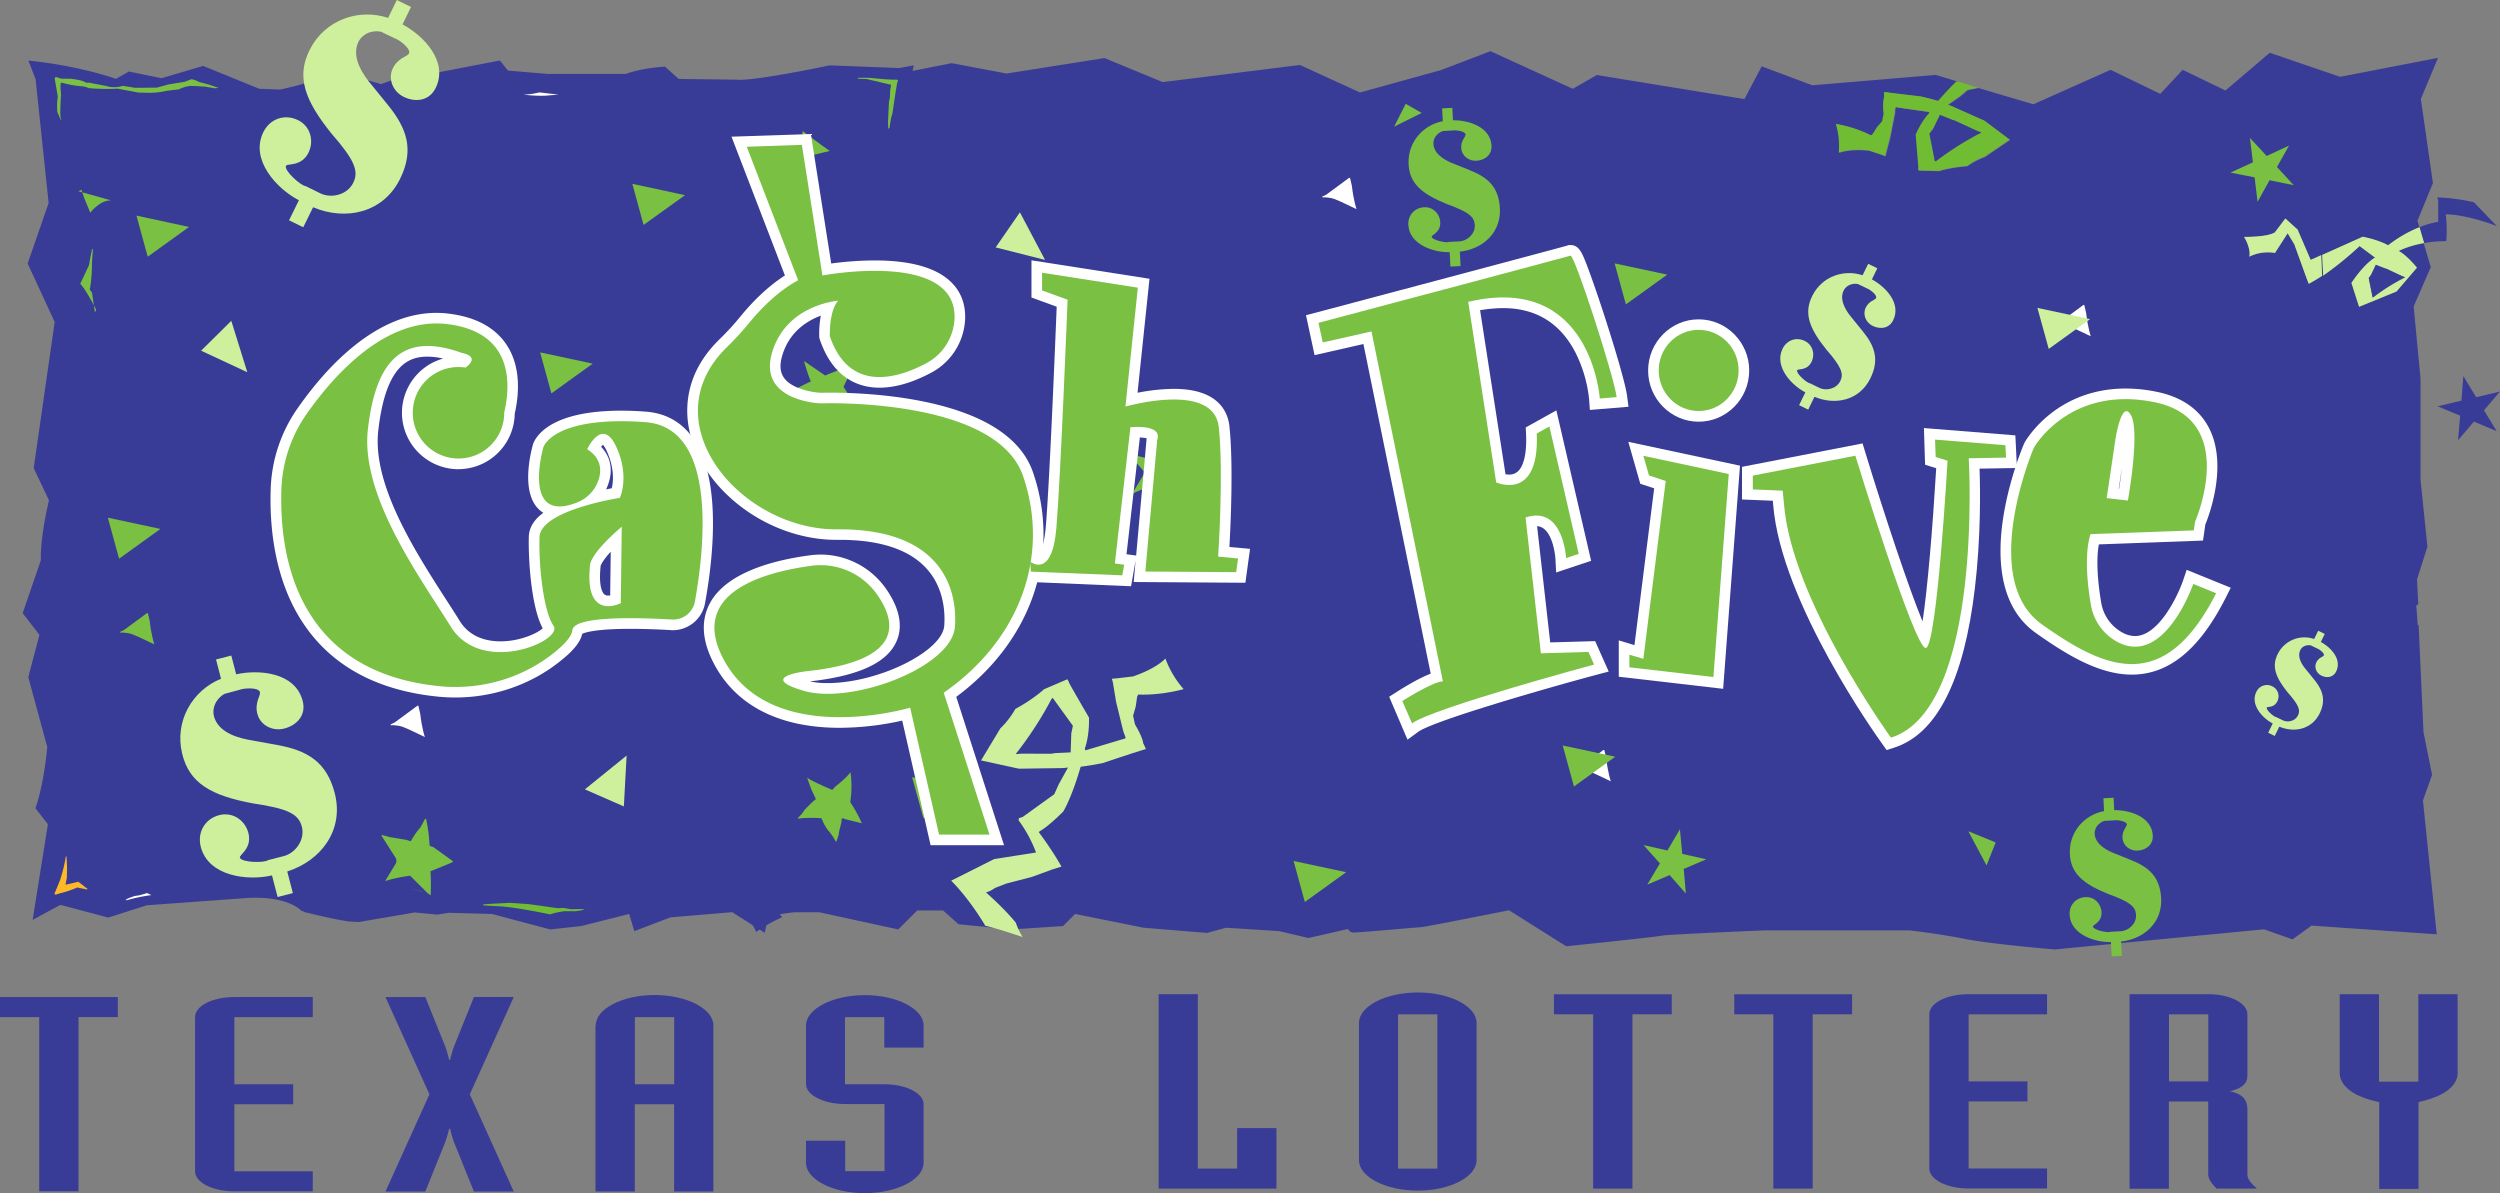 <svg xmlns="http://www.w3.org/2000/svg" viewBox="0 0 2359.5 1126.1"><rect x="0" y="0" width="2359.5" height="1126.1" fill="#808080" stroke="none"/><title>US_TX_cash5</title><g id="Layer_2" data-name="Layer 2"><g id="Layer_1-2" data-name="Layer 1"><path d="M2281.1,252.7l-19.3,22.5-35.3,14.4-7.2-22.5c13-19.3,22.3-23.9,22.3-23.9L2227,232.3a315.44,315.44,0,0,1-34.4,27.9l-.9-19.5,38.3-17.2c16.5,3.5,23.9,8.1,23.9,8.1a119.72,119.72,0,0,1,29.6-17l-1.9-6.3,14.6-35.5-11.4-79.4L2301,54.6l-92.4,17.9-66.4-22.7-41.8,35.6L2060,65.9l-21.1,22.7L1992,65.9l-72.9,32.5-51.8-15.3-10.2,2.1-6.5,5.6-11.8,8.3,3.7,1.4,30.8,13.7,23.9,17.9-23.7,16.1a74.5,74.5,0,0,0-16.7,8.8c-16.2,1.2-26.4,4.6-26.4,4.6l-19.3-.5a4.88,4.88,0,0,1,0-2.8c.2-1.2-2.5-30.8-2.5-30.8,6.1-13.7,12.7-20.2,12.7-20.2v-1.4l-27.6-3.9-3.9-.7-.7.7-.5,5.4-4.4,22.5-3.9,14.9-.5,2.8-3.7-1.4-11.8-3.9c-19.8-1.9-28.3,2.1-28.3,2.1a70.71,70.71,0,0,0-2.8-27.1c20,3.2,33.2,10.9,33.2,10.9l1.7-1.4,3.9-6.3,4.9-5.6,1.4-6.8c-1.2-12.3.5-15.8.5-15.8V87.2l11.4,1.4,23.4,2.8,6.9,1.7,9.3,2.5c7.4-8.3,13.5-14.4,17.9-18.6L1827,70.7l-116.5,9.8-47.8-17.9-16.3,30.9L1507.1,70.8l-22.7,13-77.7-35.5-46.9,17.9-76.2,21.1-56.7-26L1097.4,77.5l-55-22.7L950,69.4l-51.8-9.8-36.9,7.3c.7-3.4,1.2-5.2,1.2-5.2l-13.7,2.5-65.9-2.5c-76.2,15.8-86.6,13.5-86.6,13.5l-55.7-.7-13-11.6c-23.4,1.4-37.1,6.9-37.1,6.9H517.2l-37.8-3.2-7.6-9.5L408.9,69.2l-19.3-.7-30,10.9L319.5,67.6a329.41,329.41,0,0,1-55,16.9l-19.8-.7-53-21.6L152.5,73.8l-30.8-6.3-12.3,6.9c-40-13.6-82.6-17.2-82.6-17.2l6.8,17.6L45.9,191.6,26.1,248.7l25.5,55.2L31.8,441.8l14.4,30.4c-9,38.8-7.6,56.4-7.6,56.4L21.4,578.7l15.8,20.5L26.7,639.1,44.6,705c-3.5,38.1-11.2,57.8-11.2,57.8l11.8,15.1L30.8,868.2,57,854l45.2,12,36.4-11.6,94.9-6.9c39.9-2.1,51.5,12.7,51.5,12.7l.5-.6,1.4,1.1s27.1,6.9,42.5,9l9.3.5,51.5-8.8.3-.3,22.2,2.1,10.7-1.7,40.9,1.1,55,14.6,29.3-3.2,45.2-11.4,4.9,16.2,34.1-13,58.2-4.9,30.8,19.5,3.2-16.2,24.4-3.2h23.9l74.5,16.2,17.9-17.9h24.4l14.6,13,50.1,4.9,48.5-3.2,11.4-11.4,64.7,13,59.9,4.9,17.9-4.9,50.1,3.2,27.6,6.5,37.3-8.5c1.3,2,2.9,3.3,5,3.3,7,0,61-5,64-5s83-16,83-16l54,34s87-9,90-10,95-5,98-5h136s27,3,52,8,85,10,85,10l197.6-19,26.9,9.5,17.9-13,118.2,8.2-13-126.3,8.6-24.2-8.1-40.4-4.6-101.2-.8.4-1.4-18.6c.7-.4,1.3-.9,1.9-1.3l-1.2-23.4L2291,516l-6.5-63.1V357.2l-6.5-68,16.2-37.1-6.7-22.4c-15.2,2.7-24,7.5-24,7.5C2271.8,241.1,2281.1,252.7,2281.1,252.7ZM398,841.5l-11.3-2.4h0l11.8,2.2ZM2178.9,267.8c-.2-.5-13.5-37.1-13.5-37.1l-6.3-10.5-12,18.6a39.07,39.07,0,0,0-24.2,3.5c1.7-7.5-4.6-18.6-5.1-18.6,24.6,0,29.3-4.4,29.3-4.4l9.8-13,11.6,10.5,12.3,28.6,10-4.4.9,19.5C2184.1,265.3,2179.2,268,2178.9,267.8Z" style="fill:#393c96"/><path d="M713.7,879.6a139.67,139.67,0,0,1,24.4-13.9c-3.5-5.4-5.6-6.8-5.6-6.8-15.8-.5-32,.7-32,.7h-.2c8.3,8.2,13.4,20,13.4,20" style="fill:#393c96"/><path d="M778,402.5c-8.3-12.7-14.6-21.3-16.7-22a93.65,93.65,0,0,0-25.7-4.4A278.08,278.08,0,0,1,765.3,360c-2.8-6.1-6.5-19.3-6.5-19.3l20,13.7a266,266,0,0,1,27.1-9.8l-9.8,20.5L807,382c-6.8.2-21.6-.5-21.6-.5-3.7,10.1-7.4,21-7.4,21" style="fill:#7ac042"/><path d="M756.4,150.2l-.9-9.3,2.1-17.2c13,10,25.5,18.8,25.5,18.8-22.1,4.9-26.7,7.7-26.7,7.7" style="fill:#7ac042"/><path d="M809.8,74.3l-.2-.9h10.5c23,2.5,26.4,1.7,26.4,1.7l1.2,1.2-.9,1.4S844,94.6,844,95.3c-.2.9-1.7,11.8-1.7,11.8l-1.2,3.9-.7,3.9-.9,5.8-1.2.9-.2-6.3L839,96l.9-3.9.2-6.3L841,80l-23-5.4-8.2-.3" style="fill:#7ac042"/><path d="M770.1,754.3l-4.4-9.3-3.9-10.9c6.8,4.4,23.7,11.4,23.7,11.4l3.5-3.7c9.3-6.9,13.7-13,13.7-13a101.65,101.65,0,0,1-.2,28.3l1.9,3a127.2,127.2,0,0,1,9,16.9l-15.8-3.9-1.9-.9-1.4.7-.2,3.2-2.3,9.3-.2,2.3-2.1,6.3-.5.5c-4.2-7.6-7.2-10.5-7.2-10.5a38.35,38.35,0,0,1-5.4-9.3l-1.2-2.5c-15.8-.9-21.8.5-21.8.5l-.5-.5,3.7-3.9,3-4.2c8.7-9.1,10.5-9.8,10.5-9.8" style="fill:#7ac042"/><path d="M455.6,854.4l.7-.9,7.2-.5,17.9-.9,17.4,1.2,12.3,1.7,14.9,2.1,5.8-.2,7.2,1.2,13-.2-3,1.2-5.6.9H532.5c-9,1.2-13.2,3-13.2,3-36-7.4-47.1-7.6-47.1-7.6l-10.2-.5-6.4-.5" style="fill:#70bc32"/><path d="M52.5,844.4l-1.2-.7c3.2-7.4,5.4-13.2,5.4-13.2a142.27,142.27,0,0,0,5.4-22l.7-.2.5,10.7-.2,9.5-1.2,5.8.2.7,11.8-2.8,8.8,6.8-.7.5-9-1.9C62.5,842,56.9,843,56.9,843l-4.4,1.4" style="fill:#fdba26"/><path d="M119.3,849.7l-.7-.5,2.5-1.4,5.8-2.1,4.6-.7,7.4-2.1,3.9,1.9a164.11,164.11,0,0,0-23.5,4.9" style="fill:#fff"/><path d="M114,597.2l-.9-.7,4.2-2.1,18.6-13.7,2.8-2.1.9.2,1.7,7.4c1.7,14.6,4.4,22,4.4,22l-4.4-2.1c-19-9.3-18.8-8.1-21.1-8.6-4.9-.8-6.2-.3-6.2-.3" style="fill:#7ac042"/><path d="M1488.6,726.4l-.9-.7,4.2-2.1,18.6-13.7,2.8-2.1.9.2,1.7,7.4c1.7,14.6,4.4,22,4.4,22l-4.4-2.1c-19-9.3-18.8-8.1-21.1-8.6-4.9-.7-6.2-.3-6.2-.3" style="fill:#fff"/><path d="M1941.6,306.4l-.9-.7,4.2-2.1,18.6-13.7,2.8-2.1.9.2,1.7,7.4c1.7,14.6,4.4,22,4.4,22l-4.4-2.1c-19-9.3-18.8-8.1-21.1-8.6-4.8-.8-6.2-.3-6.2-.3" style="fill:#fff"/><path d="M1248.6,186.4l-.9-.7,4.2-2.1,18.6-13.7,2.8-2.1.9.2,1.7,7.4c1.7,14.6,4.4,22,4.4,22l-4.4-2.1c-19-9.3-18.8-8.1-21.1-8.6-4.9-.8-6.2-.3-6.2-.3" style="fill:#fff"/><path d="M369.3,684.6l-.9-.7,4.2-2.1,18.6-13.7L394,666l.9.2,1.7,7.4c1.7,14.6,4.4,22,4.4,22l-4.4-2.1c-19-9.3-18.8-8.1-21.1-8.6-4.8-.8-6.2-.3-6.2-.3" style="fill:#fff"/><path d="M85.2,200.7l-5.6-13.5-2.8-8.1L74,180.5l30.8,8.6c-10.8-.2-19.6,11.6-19.6,11.6" style="fill:#7ac042"/><path d="M75.7,267.9,84,250.3l1.4-7.9,1.4-6.9.9-.7-.9,13.5c0,16.7-2.1,24.9-2.1,24.9l2.1,3,2.8,18.6,1.2-2.5c-11.2-21.7-15.1-24.4-15.1-24.4" style="fill:#7ac042"/><path d="M363.5,831.6l9-14.9c3.5-4.6.2-8.1.2-8.1l-12.5-19.7.2-.9,7.6,2.1,15.3,2.5,4.4,1.4c5.4-9.6,9-12.8,9-12.8l4.6-8.6.9.5a158.74,158.74,0,0,1,3.2,24.4l.2.9,3.5,1.2,18.1,13c.7.9-.7,1.4-.7,1.4-7.4,3.2-20.2,8.3-20.2,8.3.7,12,.2,22.7.2,22.7l-3.2-2.3-16.2-16.2c-15.7,2.1-23.6,5.1-23.6,5.1" style="fill:#7ac042"/><path d="M493.9,89.3A66.37,66.37,0,0,0,509,87.2l18.1,2.1-8.8.7c-9.3,1.2-24.4-.7-24.4-.7" style="fill:#fff"/><path d="M58.5,113l-1.4-.2-3-7.2c-.7-9.8.5-14.2.5-14.2L51.6,74l.9-1.4,5.6,1.7h8.3c12.3,1.4,13.7,3.2,13.7,3.2a6.29,6.29,0,0,0,3.7.5l16.7,3.2c7.4,2.5,15.6-.2,15.6-.2l11.4,1.9,20.7-.2,10.7-3,15.3-2.5,6.8-2.5,4.4,1.4,2.8,1.4,3.7.9,6.1,1.7,8.1,2.8-3,.5-10-1.7-4.6-.2-2.1-.2-6.9-.2A30.16,30.16,0,0,0,169,84.3l-11.6,1.4A75.61,75.61,0,0,1,141,87.6l-10-.2-20-3.7a205,205,0,0,1-27.1-.5,21.06,21.06,0,0,0-6.1-1.7A96.5,96.5,0,0,1,58.3,78l-.9.2a27.34,27.34,0,0,0,0,8.1l.2,3.5c-1.9,28.1.9,23.2.9,23.2" style="fill:#7ac042"/><path d="M897.7,831.2l40.6-20.4,39.5-6.2a123.57,123.57,0,0,0-16.4-30.3l.1-2,3.8-1.3L995,749.6l4.3-9.5,8.7-15.7-4.6.5-41.7.6-35.8-7.8,18.2-30.2a82,82,0,0,0,14.2-18.4c17.3-9.4,27.1-18.6,27.1-18.6l21.9-9.4a9.53,9.53,0,0,1,1.6,3.1c.4,1.3,18.9,33.1,18.9,33.1.4,18.6-4,29.3-4,29.3l.6,1.6,33-9.9,4.6-1.3.3-1-2.2-6-6.7-27.4-3.1-18.7-.9-3.3,4.9-.4,15.1-1.8c23-7.9,30.5-16.9,30.5-16.9a92,92,0,0,0,17.2,28.9c-23.9,6.4-42.9,5.1-42.9,5.1l-1,2.2-1.3,9.1-2.5,8.7,1.8,8.2c7.8,13.2,7.7,17.6,7.7,17.6l2.6,5.6-13.4,4.2-27.7,9.2-8.7,1.6-11.8,1.8c-8.6,29.9-16.4,42.2-16.4,42.2-15.4,15.4-22.4,18.7-22.4,18.7l-.6.9c14.2,19.2,21.3,32.4,21.3,32.4l-8.4,2.6L974,827.6l-24.2,6.3L939.2,838c-5.4,3.8-8.7,4.2-8.7,4.2,18.7,16.5,28.2,28.6,28.2,28.6a65,65,0,0,0,6.5,13.6C937,874.9,930,873.8,930,873.8c-16.9-28.1-32.3-42.6-32.3-42.6" style="fill:#cef09c"/><path d="M993.5,658.6l19.1,26.4-1.5,7.1-.6,18-15,.7-3.5.6-27.7-.1-5.7.4a338.78,338.78,0,0,0,33.8-52l1.1-1.1" style="fill:#393c96"/><path d="M1829.2,95.2l-9.3-2.5L1813,91l-23.4-2.8-11.4-1.4v5.1s-1.7,3.2-.5,15.8l-1.4,6.8-4.9,5.6-3.9,6.3-1.7,1.4s-13.2-7.4-33.2-10.9a70.71,70.71,0,0,1,2.8,27.1s8.6-4.2,28.3-2.1l11.8,3.9,3.7,1.4.5-2.8,3.9-14.9L1788,107l.5-5.4.7-.7,3.9.7,27.6,3.9v1.4s-6.8,6.5-12.7,20.2c0,0,2.5,29.7,2.5,30.8a11.76,11.76,0,0,0,0,2.8l19.3.5s10.2-3.5,26.4-4.6a74.5,74.5,0,0,1,16.7-8.8l23.7-16.1-23.9-17.9-30.8-13.7-3.7-1.4,11.8-8.3,6.5-5.6,10.2-2.1-20-6.1C1842.6,80.5,1836.6,86.6,1829.2,95.2Zm13.2,17.8,2.8.9,20.5,9.5,4.4,1.7a262.6,262.6,0,0,0-42.7,26.9l-1.2.2-5.1-26,3.5-4.6,6.5-13Z" style="fill:#70bc32"/><path d="M1824.5,121.6l-3.5,4.6,5.1,26,1.2-.2a292.52,292.52,0,0,1,42.7-26.9l-4.4-1.7-20.5-9.5-2.8-.9-11.4-4.6Z" style="fill:#393c96"/><path d="M386.7,839.1l11.3,2.4.4-.3-11.7-2.1Z" style="fill:none"/><path d="M2180.8,245.3l-12.3-28.6-11.6-10.5-9.8,13s-4.6,4.4-29.3,4.4c.5,0,6.8,11.1,5.1,18.6a39.67,39.67,0,0,1,24.2-3.5l12-18.6,6.3,10.5s13.2,36.7,13.5,37.1c.2.2,5.1-2.5,12.7-7.4l-.9-19.5Z" style="fill:#cef09c"/><path d="M2356.5,213.4l-21.6-22.5a182.59,182.59,0,0,0-34.6-4.6l.9,2.8v20.2a85.72,85.72,0,0,0-17.8,5.2l4.4,14.9a117.44,117.44,0,0,1,21-1.8,126.56,126.56,0,0,0-.5-25.3C2308.5,202.2,2326.8,202,2356.5,213.4Z" style="fill:#393c96"/><path d="M2253.9,231.5s-7.4-4.6-23.9-8.1l-38.3,17.2.9,19.5a315.44,315.44,0,0,0,34.4-27.9l14.6,10.9s-9.3,4.6-22.3,23.9l7.2,22.5,35.3-14.4,19.3-22.5s-9.3-11.6-17.2-15.8c0,0,8.8-4.8,24-7.5l-4.4-14.9A125.78,125.78,0,0,0,2253.9,231.5Zm13,29.1,3,1.2a189.59,189.59,0,0,0-30,18.8l-.6.2-3.7-18.3,2.3-3.2,4.4-9.3,8.1,3.2,2.1.7Z" style="fill:#cef09c"/><path d="M2250.4,253.1l-8.1-3.2-4.4,9.3-2.3,3.2,3.7,18.3.6-.2a189.59,189.59,0,0,1,30-18.8l-3-1.2-14.4-6.8Z" style="fill:#393c96"/><path d="M314.7,368.3l-3.5-11.6c-7.4-12.5-20.5-24.2-20.5-24.2,12.3,17.4,17.4,26.9,17.4,26.9,1.7,4.3,6.6,8.9,6.6,8.9" style="fill:#393c96"/><path d="M37.1,960H0V941H111.2v18.9H74.1v164.5H37V960Z" style="fill:#393c96"/><path d="M295.2,960h-74v63.3h55.5v18.9H221.2v63.3h74v18.9h-74c-20.5,0-37.1-8.4-37.1-18.9V959.9c0-10.6,16.4-18.9,37.1-18.9h74Z" style="fill:#393c96"/><path d="M405.3,1032.8,363.8,941h37.6l19,47.1a115,115,0,0,1,3.5,12.2h.9c.9-4,2.1-7.9,3.5-12.2l19-47.1h37.6l-41.5,91.8,41.5,91.8H447.3l-19-47.1a115,115,0,0,1-3.5-12.2h-.9c-.9,4-2.1,7.9-3.5,12.2l-19,47.1H363.8Z" style="fill:#393c96"/><path d="M562.3,967.8c0-15.7,25.1-28.7,55.5-28.7s55.5,13,55.5,28.7v156.7H636.2v-82.3H599.1v82.3H562V967.8Zm36.9,55.5h37.1V960H599.2Z" style="fill:#393c96"/><path d="M760.6,1076.6h37.1v28.7h37.1V1042h-37c-20.5,0-37.1-8.4-37.1-18.9V967.9c0-15.7,25.1-28.7,55.5-28.7s55.5,13,55.5,28.7v20.8H834.6V960H797.5v63.3h37.1c20.5,0,37.1,8.4,37.1,18.9v55.2c0,15.7-25.1,28.7-55.5,28.7s-55.5-13-55.5-28.7v-20.8Z" style="fill:#393c96"/><path d="M1093.4,938.3h37.1v164.6h37.1v-38.2h37.1v57.1H1093.5V938.3Z" style="fill:#393c96"/><path d="M1282.6,965.4c0-15.7,25.1-28.7,55.5-28.7s55.5,13,55.5,28.7V1095c0,15.7-25.1,28.7-55.5,28.7s-55.5-13-55.5-28.7Zm74-8.1h-37.1v145.6h37.1Z" style="fill:#393c96"/><path d="M1503.7,957.3h-37.1V938.4h111.2v18.9h-37.1v164.5h-37.1V957.3Z" style="fill:#393c96"/><path d="M1673.9,957.3h-37.1V938.4H1748v18.9h-37.2v164.5h-37.1V957.3Z" style="fill:#393c96"/><path d="M1932,957.3h-74v63.3h55.5v18.9H1858v63.3h74v18.9h-74c-20.5,0-37.1-8.4-37.1-18.9V957.2c0-10.6,16.4-18.9,37.1-18.9h74Z" style="fill:#393c96"/><path d="M2010,938.3h74c20.5,0,37.1,8.4,37.1,18.9v58.2c0,8.6-7.4,12.2-16.4,14.6,9,1.9,16.4,5.7,16.4,17.1v61.2c0,5.1,3.9,8.9,9,13.5H2092c-3.9-3.8-7.9-8.9-7.9-13.5v-68.7H2047v82.3h-37.1V938.3Zm37.1,82.3h37.1V957.3h-37.1Z" style="fill:#393c96"/><path d="M2245.1,1040.1c-11.6-2.5-20.5-6-26.9-10.6-6.5-4.9-10-10.6-10-16.5V938.3h37.1v82.6h37.1V938.3h37.1V1013c0,6-3.5,11.7-10,16.5-6.5,4.6-15.6,8.1-26.9,10.6v82h-37.1v-82Z" style="fill:#393c96"/><polygon points="1099.5 413.6 1101.6 436.9 1124.3 442 1103 451 1105.1 474.2 1089.8 456.8 1068.6 465.9 1080.5 445.9 1065.2 428.5 1087.7 433.6 1099.5 413.6" style="fill:#7ac042"/><polygon points="1585.5 782.7 1587.7 805.9 1610.4 811 1589.1 820.1 1591.1 843.3 1575.8 825.9 1554.7 834.9 1566.6 814.9 1551.2 797.6 1573.7 802.7 1585.5 782.7" style="fill:#7ac042"/><polygon points="2123.5 130.2 2139.3 147.2 2160.4 137.4 2149 157.6 2164.8 174.8 2142 170.1 2130.7 190.5 2127.9 167.4 2105.1 162.9 2126.3 153.2 2123.5 130.2" style="fill:#7ac042"/><polygon points="2324.9 354.9 2337 374.9 2359.5 369.5 2344.4 387.2 2356.3 406.9 2334.9 397.9 2319.9 415.5 2321.9 392.3 2300.6 383.5 2323.1 378.1 2324.9 354.9" style="fill:#393c96"/><polygon points="1231.5 851.3 1270.5 823.2 1220.9 812.6 1231.5 851.3" style="fill:#7ac042"/><polygon points="1485.5 742.3 1524.5 714.2 1474.9 703.6 1485.5 742.3" style="fill:#7ac042"/><polygon points="1933.6 329.3 1972.6 301.2 1922.9 290.6 1933.6 329.3" style="fill:#cef09c"/><polygon points="1534.5 287.3 1573.5 259.2 1523.9 248.6 1534.5 287.3" style="fill:#7ac042"/><polygon points="939.7 233.5 986.3 245.3 962.6 200.4 939.7 233.5" style="fill:#cef09c"/><polygon points="520.4 371.3 559.4 343.2 509.8 332.6 520.4 371.3" style="fill:#7ac042"/><polygon points="607.4 212.3 646.5 184.2 596.8 173.5 607.4 212.3" style="fill:#7ac042"/><polygon points="139.4 242.3 178.4 214.2 128.8 203.5 139.4 242.3" style="fill:#7ac042"/><polygon points="189.8 331 233.4 351.3 218.3 302.8 189.8 331" style="fill:#cef09c"/><polygon points="112.4 527.3 151.4 499.2 101.8 488.6 112.4 527.3" style="fill:#7ac042"/><polygon points="588.8 761.1 591.4 713.1 552 745 588.8 761.1" style="fill:#cef09c"/><polygon points="871.5 772.2 910.5 744.1 860.8 733.5 871.5 772.2" style="fill:#7ac042"/><polygon points="1883.5 795.1 1857.7 784.5 1874.9 816.8 1883.5 795.1" style="fill:#7ac042"/><polygon points="1341.8 106.6 1326.7 98 1315.8 119.5 1341.8 106.6" style="fill:#7ac042"/><path d="M261.4,703.1l-22.9-4.2c-12.7-2-30.4-6.7-35.8-20.5-3.8-9.5,1.4-19.2,9.1-23.5l14.8-4c2.9-1.3,17.4-2.6,18.7,2.3.9,3.5-5.2,9.6-2.4,20.5s14.4,16.7,25.4,13.9c12.2-3.2,20.8-12.8,17.4-26-7-27.1-41.2-30-62.8-25.2l-4.6-17.7-14.4,3.7,4.7,18.2c-26.9,10.9-44.1,39.8-36.7,70.6,6.7,28,27.3,39.7,67.2,47.1,33.4,4.9,42.7,10.2,45.8,21.9,3.3,12.9-6.7,25.4-17.5,27.9L253,811.8c-3.5,2.8-25.4,2.3-26.6-2.4-.7-2.7,11.8-8.6,8-23.3-3.2-12.2-15-20-27.4-16.8-13.7,3.5-21,16.3-17.5,30,7.3,28.1,44.7,32.2,67.2,26.9l5.3,20.4,14.4-3.7-5.3-20.4c31.7-10.1,53.9-38.9,44.8-74C308.3,719.1,290,708.1,261.4,703.1Z" style="fill:#cef09c"/><path d="M365.8,98.7l-14.6-18c-8.4-9.8-18.7-24.9-13.9-38.9,3.3-9.6,13.5-13.7,22.2-11.9l13.8,6.6c3,.9,14.9,9.3,12.7,13.9-1.6,3.2-10.2,3.9-15.2,14s.1,22.1,10.2,27c11.3,5.5,24.2,3.8,30.2-8.4,12.3-25.2-11.8-49.6-31.3-60l8-16.4L374.5,0l-8.2,16.9c-27.6-9.2-59.4,1.6-73.8,29.7-13.1,25.6-5.1,47.9,20.4,79.5,22.2,25.4,25.8,35.5,20.5,46.4-5.9,12-21.6,14.9-31.4,9.8l-13.4-6.6c-4.5-.2-20.8-14.8-18.7-19.2,1.2-2.5,14.6,1.1,21.3-12.5,5.5-11.3,1.6-25-9.9-30.6-12.7-6.2-26.6-1.3-32.8,11.4-12.8,26.1,13,53.6,33.6,64.2l-9.3,18.9,13.4,6.6,9.3-18.9c30.6,13,66.3,5.5,82.2-27C391,141.4,384.2,121.2,365.8,98.7Z" style="fill:#cef09c"/><path d="M1757.7,312.2l-9.4-11.6c-5.4-6.3-12-16-8.9-24.9,2.1-6.2,8.7-8.8,14.2-7.6l8.9,4.3c1.9.6,9.6,6,8.1,8.9-1,2.1-6.5,2.5-9.7,9s.1,14.2,6.6,17.3c7.3,3.5,15.5,2.4,19.3-5.4,7.9-16.1-7.6-31.8-20.1-38.5l5.1-10.5-8.6-4.2-5.3,10.8c-17.7-5.9-38.1,1-47.3,19.1-8.4,16.4-3.3,30.7,13.1,51,14.2,16.3,16.6,22.8,13.2,29.7-3.8,7.7-13.8,9.6-20.1,6.3l-8.6-4.2c-2.9-.1-13.4-9.5-12-12.3.8-1.6,9.4.7,13.6-8,3.5-7.3,1-16-6.4-19.6-8.1-4-17-.8-21,7.3-8.2,16.7,8.3,34.4,21.5,41.2l-5.9,12.1,8.6,4.2,5.9-12.1c19.6,8.3,42.5,3.5,52.7-17.3C1773.9,339.6,1769.6,326.6,1757.7,312.2Z" style="fill:#cef09c"/><path d="M2183.8,641l-6.8-8.4c-3.9-4.5-8.7-11.5-6.4-18,1.5-4.5,6.3-6.3,10.3-5.5l6.4,3.1c1.4.4,6.9,4.3,5.9,6.4-.7,1.5-4.7,1.8-7,6.5s0,10.2,4.7,12.5c5.2,2.6,11.2,1.8,14-3.9,5.7-11.7-5.5-23-14.5-27.8l3.7-7.6-6.2-3-3.8,7.8a28.06,28.06,0,0,0-34.2,13.8c-6.1,11.9-2.4,22.2,9.4,36.8,10.3,11.8,12,16.5,9.5,21.5-2.7,5.6-10,6.9-14.5,4.5l-6.2-3c-2.1-.1-9.6-6.8-8.7-8.9.6-1.2,6.8.5,9.9-5.8a10.41,10.41,0,0,0-4.6-14.2,11,11,0,0,0-15.2,5.3c-5.9,12.1,6,24.8,15.5,29.7l-4.3,8.8,6.2,3,4.3-8.8c14.2,6,30.7,2.6,38.1-12.5C2195.4,660.7,2192.3,651.4,2183.8,641Z" style="fill:#cef09c"/><path d="M1386.9,160.5l-13.9-5.6c-7.8-2.9-18.3-8.2-20-17.5-1.2-6.5,3.4-11.9,8.8-13.7l9.9-.6c2-.4,11.3.6,11.5,3.9.1,2.3-4.5,5.4-4.1,12.7s7,12.4,14.2,12c8.1-.4,14.8-5.4,14.4-14.2-.9-18-22.2-24.2-36.4-24l-.6-11.7-9.6.5.6,12.1c-18.4,3.5-33,19.5-32.3,39.9.6,18.6,12.1,28.6,36.4,38.4,20.5,7.4,25.7,11.9,26.1,19.7.5,8.6-7.5,15.2-14.6,15.4l-9.6.5c-2.6,1.3-16.4-1.8-16.5-4.9-.1-1.8,8.6-3.9,8.1-13.7-.4-8.1-6.9-14.6-15.2-14.1-9.1.5-15.4,7.6-14.9,16.7,1,18.7,24.1,26.1,39,25.7l.7,13.6,9.6-.5-.7-13.6c21.3-2.3,39.1-17.6,37.8-41C1414.5,176.6,1404.4,167.4,1386.9,160.5Z" style="fill:#7ac042"/><path d="M2011,811.6l-13.9-5.6c-7.8-2.9-18.3-8.2-20-17.5-1.2-6.5,3.4-11.9,8.8-13.7l9.9-.6c2-.4,11.3.6,11.5,3.9.1,2.3-4.5,5.4-4.1,12.7s7,12.4,14.2,12c8.1-.4,14.8-5.4,14.4-14.2-.9-18-22.2-24.2-36.4-24l-.6-11.7-9.6.5.6,12.1c-18.4,3.5-33,19.5-32.3,39.9.6,18.6,12.1,28.6,36.4,38.4,20.5,7.4,25.7,11.9,26.1,19.7.5,8.6-7.5,15.2-14.6,15.4l-9.6.5c-2.6,1.3-16.4-1.8-16.5-4.9-.1-1.8,8.6-3.9,8.1-13.7-.4-8.1-6.9-14.6-15.2-14.1-9.1.5-15.4,7.6-14.9,16.7,1,18.7,24.1,26.1,39,25.7l.7,13.6,9.6-.5-.7-13.6c21.3-2.3,39.1-17.6,37.8-41C2038.5,827.7,2028.4,818.5,2011,811.6Z" style="fill:#7ac042"/><path d="M429.8,658.3c-5.4,0-10.9-.3-16.3-.8-63-6.3-108.1-33.4-134.1-80.4-21.7-39.4-25-84.8-23.9-115.9A140.54,140.54,0,0,1,281.1,385c16.5-23.5,34-43,52.1-57.7,26-21.2,52.5-32,78.6-32a88.75,88.75,0,0,1,11.5.7c24.9,3,43,12.5,54,28.2,14.5,20.8,12.8,47.2,8.5,66.2a53.21,53.21,0,0,1-53.2,52.4h-2.1a53.4,53.4,0,0,1-51.1-51.1,53.3,53.3,0,0,1,38.8-53.3,66.89,66.89,0,0,0-14.7-1.8c-18,0-39.5,8-46.5,70-5.7,51,34.9,114,64.5,160,4.5,6.9,8.7,13.4,12.4,19.5,9.9,15.9,26.4,19.2,38.4,19.2,18.6,0,34.9-7.6,39.9-12.3-11.2-20.7-13.7-67.4-13.1-86.6.3-8.4,4.8-15.9,13.7-22.4a25.92,25.92,0,0,1-7-6.4c-13.4-17.8-4.6-51.5-2.8-58.1.5-1.7,3.6-10.3,16.3-18.1,15-9.1,37.5-13.8,66.9-13.8q10.95,0,23.1.9c17.8,1.3,32.3,8.8,42.9,22.5,29.7,38.3,21,115.7,13.2,158.4A31,31,0,0,1,635,594.8h0a10.87,10.87,0,0,1-1.8-.1c-9.7-.6-24.2-1.2-38.6-1.2-32.1,0-42.3,3.4-45.1,4.7-1.7,7.7-8.1,15.7-20.4,25.5C501.5,646,466.1,658.3,429.8,658.3ZM566.8,535c-1.8,17.9,1.6,23.8,3.1,25.5.7.8,1.8,1.6,4.2,1.6.6,0,1.2-.1,1.8-.1l.5-41.3c-7.3,8-9.2,12.3-9.6,13.5Zm.5-113.3c8.7,9,11.3,20.9,7.2,33.9a43.49,43.49,0,0,1-2.5,6.3c2-.4,3.8-.8,5.4-1.1,1.5-6.5,2.6-19.2-4.9-35.4a23.56,23.56,0,0,0-3.4-5.6A16.6,16.6,0,0,0,567.3,421.7Z" style="fill:#fff"/><path d="M608.8,398.4c-87.2-6.2-96,23.8-96,23.8s-20.8,72.5,31.4,52.2A34.71,34.71,0,0,0,565,452.7c2.9-9.1,2.4-20.4-10.8-28.7,0,0,14.1-30.8,27.3-2.6s3.5,48.5,3.5,48.5-74.9,11.5-75.8,37,3.5,69.6,13.2,83.7-67.8,47.6-96.9.9S340.1,468,347.2,405.4s30.8-93.4,89-72.2c0,0,17.9,2.8,3.2,13.7a49.13,49.13,0,0,0-6.7-.5,43.17,43.17,0,1,0,43.2,43.2v-.4c6.2-26.6,8.7-75.7-53.7-83.3-58.1-7.1-107,48-132.8,84.8a131.39,131.39,0,0,0-23.8,70.8c-2.1,60.9,13,172.4,149,186.1,38.9,3.9,78-7.2,108.5-31.7,9.4-7.6,16.5-15.1,17.1-21.1,1.3-13.8,62.6-11.9,93.9-10.1a20.87,20.87,0,0,0,21.8-17.2C664.2,521.3,678.8,403.3,608.8,398.4ZM585.9,569.3s-34.4,17.6-29.1-35.2c0,0-1.8-9.7,30-37Z" style="fill:#7ac042"/><path d="M878.3,797.7,851.5,680.1a273.4,273.4,0,0,1-59,6.8h0c-57.7,0-99-21.5-119.5-62.1-10.5-20.7-11.5-39.2-3.2-55.1,15.4-29.3,60-41,94.6-45.6a84,84,0,0,1,10-.7,75.52,75.52,0,0,1,61.2,31.4c16.9,23.7,15,40.7,10.4,50.8-9,20.1-35.7,32.3-81.6,37.5a75.4,75.4,0,0,0,16.6,1.6c47.8,0,108.6-29.9,110.2-54.3.9-12.5-.3-36.2-17.3-54.4-16.4-17.6-43.8-26.5-81.4-26.5h-3.4c-27.6,0-56.4-8.9-81-25.1-24.1-15.9-42.7-37.5-52.2-61-7.1-17.5-9-35.1-5.7-52.3,3.6-18.7,13.4-35.8,28.9-50.9a255,255,0,0,0,20.2-22.1c9.5-11.6,24-26.9,41.5-38.1L690.4,129l74.9-2.5,19.2,122.2a311.59,311.59,0,0,1,41.1-2.9c34.7,0,59.2,7.2,72.9,21.3,8.7,8.9,12.8,20.3,12.4,33.8a60.36,60.36,0,0,1-32.3,51c-17.5,9.3-33.9,14-48.5,14-18.6,0-43.5-7.9-56.3-45.3l-.5-1.4-.1-1.5a94.78,94.78,0,0,1,1.5-19.8c-13.1,4.9-30,15.4-36.5,38-2.6,8.9-1.9,15.7,1.9,20.9,7.7,10.6,27.5,13.6,34.3,13.9,1.1,0,4.2-.1,9.1-.1,20.1,0,59.7,1.4,98.3,10.6,51.4,12.3,82.8,34.1,93.3,65,13.3,39.1,13,79.9-.8,118.1-13.1,36.1-37.9,68.3-71.8,93.4l45.1,140Z" style="fill:#fff"/><path d="M963.5,548.9l-2.7-43.1,17.8,16.3a3.28,3.28,0,0,0,1.4.6c.7-.5,5.2-4.7,7-25.4,3.6-42.2,9-175.2,10.3-207.8l-23.8-8.7V245.7l111.4,17.4-11.3,107.6a183.5,183.5,0,0,1,34.2-3.7c42.3,0,51,21.9,52.5,35,3.8,35.2,1.3,91.6,0,114.2l19.5,1.8-4.4,32-105.4-.7,1.8-20.4-4.3,24.4Zm108.8-24.6,9.9-110.6a29.53,29.53,0,0,0-6.4-.8l-12.6,110.2Z" style="fill:#fff"/><path d="M983.5,257.4l90.4,14.1-11.7,112.2s83.4-24.1,88.1,19.4-.6,122.2-.6,122.2l18.8,1.8-1.8,12.9-85.7-.6,11.2-124.5s7-14.1-25.3-11.7l-14.7,128.6,8.8,1.2-1.8,10-86.3-3.5-.6-9.4s20.6,17,24.7-31.7,10.6-215.5,10.6-215.5l-24.1-8.8Z" style="fill:#7ac042"/><path d="M1311.1,657.6l7.2-4.6c8.3-5.3,21.3-13.1,32-17.2l-63.5-311.1-46.1,10.5-8.1-37.7,9.2-2.4c63.9-17,230.8-61.3,237.3-63.3l1.4-.5h1.7c8.5,0,11.3,7.7,17.6,24.6,3.9,10.6,9,25.4,14.3,41.7,9.7,29.8,20.1,64.8,21.5,75.9l1.4,10.4-36.5,3-.7-10.1a127.38,127.38,0,0,0-13-44.3c-14.4-27.7-37.3-41.7-68.2-41.7a129.74,129.74,0,0,0-21.7,2l24,154.8a16.86,16.86,0,0,0,3.3.3,11.75,11.75,0,0,0,9-3.6c3.1-3.2,8.1-12,7.1-34.7l-.3-6.2,28.9-16.1,32.8,142-33,11-.7-13.1c0-.3-2.1-29.7-17.3-30.6l12.4,109.7,42.4-1.2,12.8,28.7-11.3,3c-58.1,15.6-155.1,44.1-168.5,53.9l-10.1,7.4Z" style="fill:#fff"/><path d="M1248.4,323.2l-4-18.5s233.9-62.1,237.8-63.4,41,113.6,43.6,133.5l-15.9,1.3s-7.9-118.9-124.2-91.2l26.4,170.4s41,18.5,38.3-46.2l11.9-6.6L1490,522.7l-11.9,4s-2.6-50.2-38.3-38.3l14.5,128.2,44.9-1.3,5.3,11.9s-152,41-171.8,55.5l-9.2-21.1s29.1-18.5,38.3-18.5l-67.4-330.3Z" style="fill:#7ac042"/><path d="M1603.2,398c-26.3,0-47.7-21.7-47.7-48.3s21.4-48.3,47.7-48.3,47.7,21.7,47.7,48.3S1629.5,398,1603.2,398Z" style="fill:#fff"/><ellipse cx="1603.2" cy="349.6" rx="37.7" ry="38.3" style="fill:#7ac042"/><polygon points="1527.8 638.7 1527.8 604.4 1542.6 608.9 1561.2 460.9 1548.1 456.6 1536.8 417 1642.2 439.5 1626.3 650.1 1527.8 638.7" style="fill:#fff"/><polygon points="1551 430.2 1631.6 447.4 1617.1 639 1537.8 629.8 1537.8 617.9 1551 621.8 1572.1 454 1556.3 448.7 1551 430.2" style="fill:#7ac042"/><path d="M1776.4,702c-3.9-5.4-95.6-133.1-102.9-225.8l-.3-3.6-29.1-1.2V440.6l113.8-22.1,2.6,8.6c18.9,61.7,41.2,128.4,54,159.4,4.6-29.7,9.6-88.8,12.9-144.6l-10.5-3.3-1.1-34.6,86.3,6.9,1.5,30.8-35.3.6c.7,19.8,1.3,65-4.4,112.8-10.3,87.2-36.1,137.8-76.4,150.6l-6.9,2.2Z" style="fill:#fff"/><path d="M1654.2,448.9l96.9-18.8s55.8,182.1,66.4,181.5,20.6-176.8,20.6-176.8l-11.2-3.5-.6-16.4,66.4,5.3.6,11.7-35.2.6s14.1,236.1-73.4,263.7c0,0-94-129.8-101-220.8l-1.2-12.3-28.2-1.2v-13Z" style="fill:#7ac042"/><path d="M2012,636.7c-31,0-61.8-18.9-90.6-39.3-66.5-47.2-13.3-173.5-11-178.9l.2-.5.3-.5c1.2-2.1,29.4-50.8,95.3-50.8a143.2,143.2,0,0,1,29.3,3.1c23.5,4.8,40.1,16.3,49.3,34,18.1,35,.2,82.5-3.4,91.2l-2.2,15.2-98.3,3.6c-2.4,13.2-1.6,32.3,2.2,54.9a39.52,39.52,0,0,0,20,28.3,25.23,25.23,0,0,0,11.9,3.3c22.4,0,40.4-37.9,45.4-52.5l3.4-10,9.8,4,31.8,12.9-4.9,9.7c-24.7,48.7-53.6,72.3-88.5,72.3Zm-12-175.4c1-6.4,1.9-12.9,2.6-19.3l-2.9,19.2Z" style="fill:#fff"/><path d="M2070,551.1s-26.9,78.4-71.5,54.8a49,49,0,0,1-25.2-35.5c-3.1-18.2-6.3-47.3-.3-66.3l97.5-3.5,1.2-8.2s42.3-96.3-38.2-112.8-113.9,42.9-113.9,42.9-53,123.7,7.6,166.8c59.3,42.1,115.1,67.5,164.4-29.4Zm-73.5-136.3s5.9-38.8,14.7-22.9-2.9,80.5-2.9,80.5l-20-2.3Z" style="fill:#7ac042"/><path d="M753.3,264.5l-48.5-126,52-1.8L776.2,260S903,236,900.9,300.5a50.3,50.3,0,0,1-27,42.5c-26,13.8-72.2,28.6-90.7-25.7,0,0-.9-23.8,7.9-33.5,0,0-49.3,3.5-62.5,49.3s45.8,47.6,45.8,47.6,165.6-6.2,191.2,68.7S963,603.6,890.7,653.8l43.2,133.9H886.3L859,667.9s-133,39.6-177.1-47.6C651,559.1,721.2,540,765.8,534a65.07,65.07,0,0,1,61.7,26.7c19,26.6,25.9,63.1-66.3,72.8,0,0-47.6,5.3-2.6,18.5s140.1-22,142.7-60.8-15.9-92.5-111-91.6c-91.1.8-177.3-100.9-104.1-172.1a284.91,284.91,0,0,0,21-22.9C717.1,292.5,733.6,275.1,753.3,264.5Z" style="fill:#7ac042"/></g></g></svg>